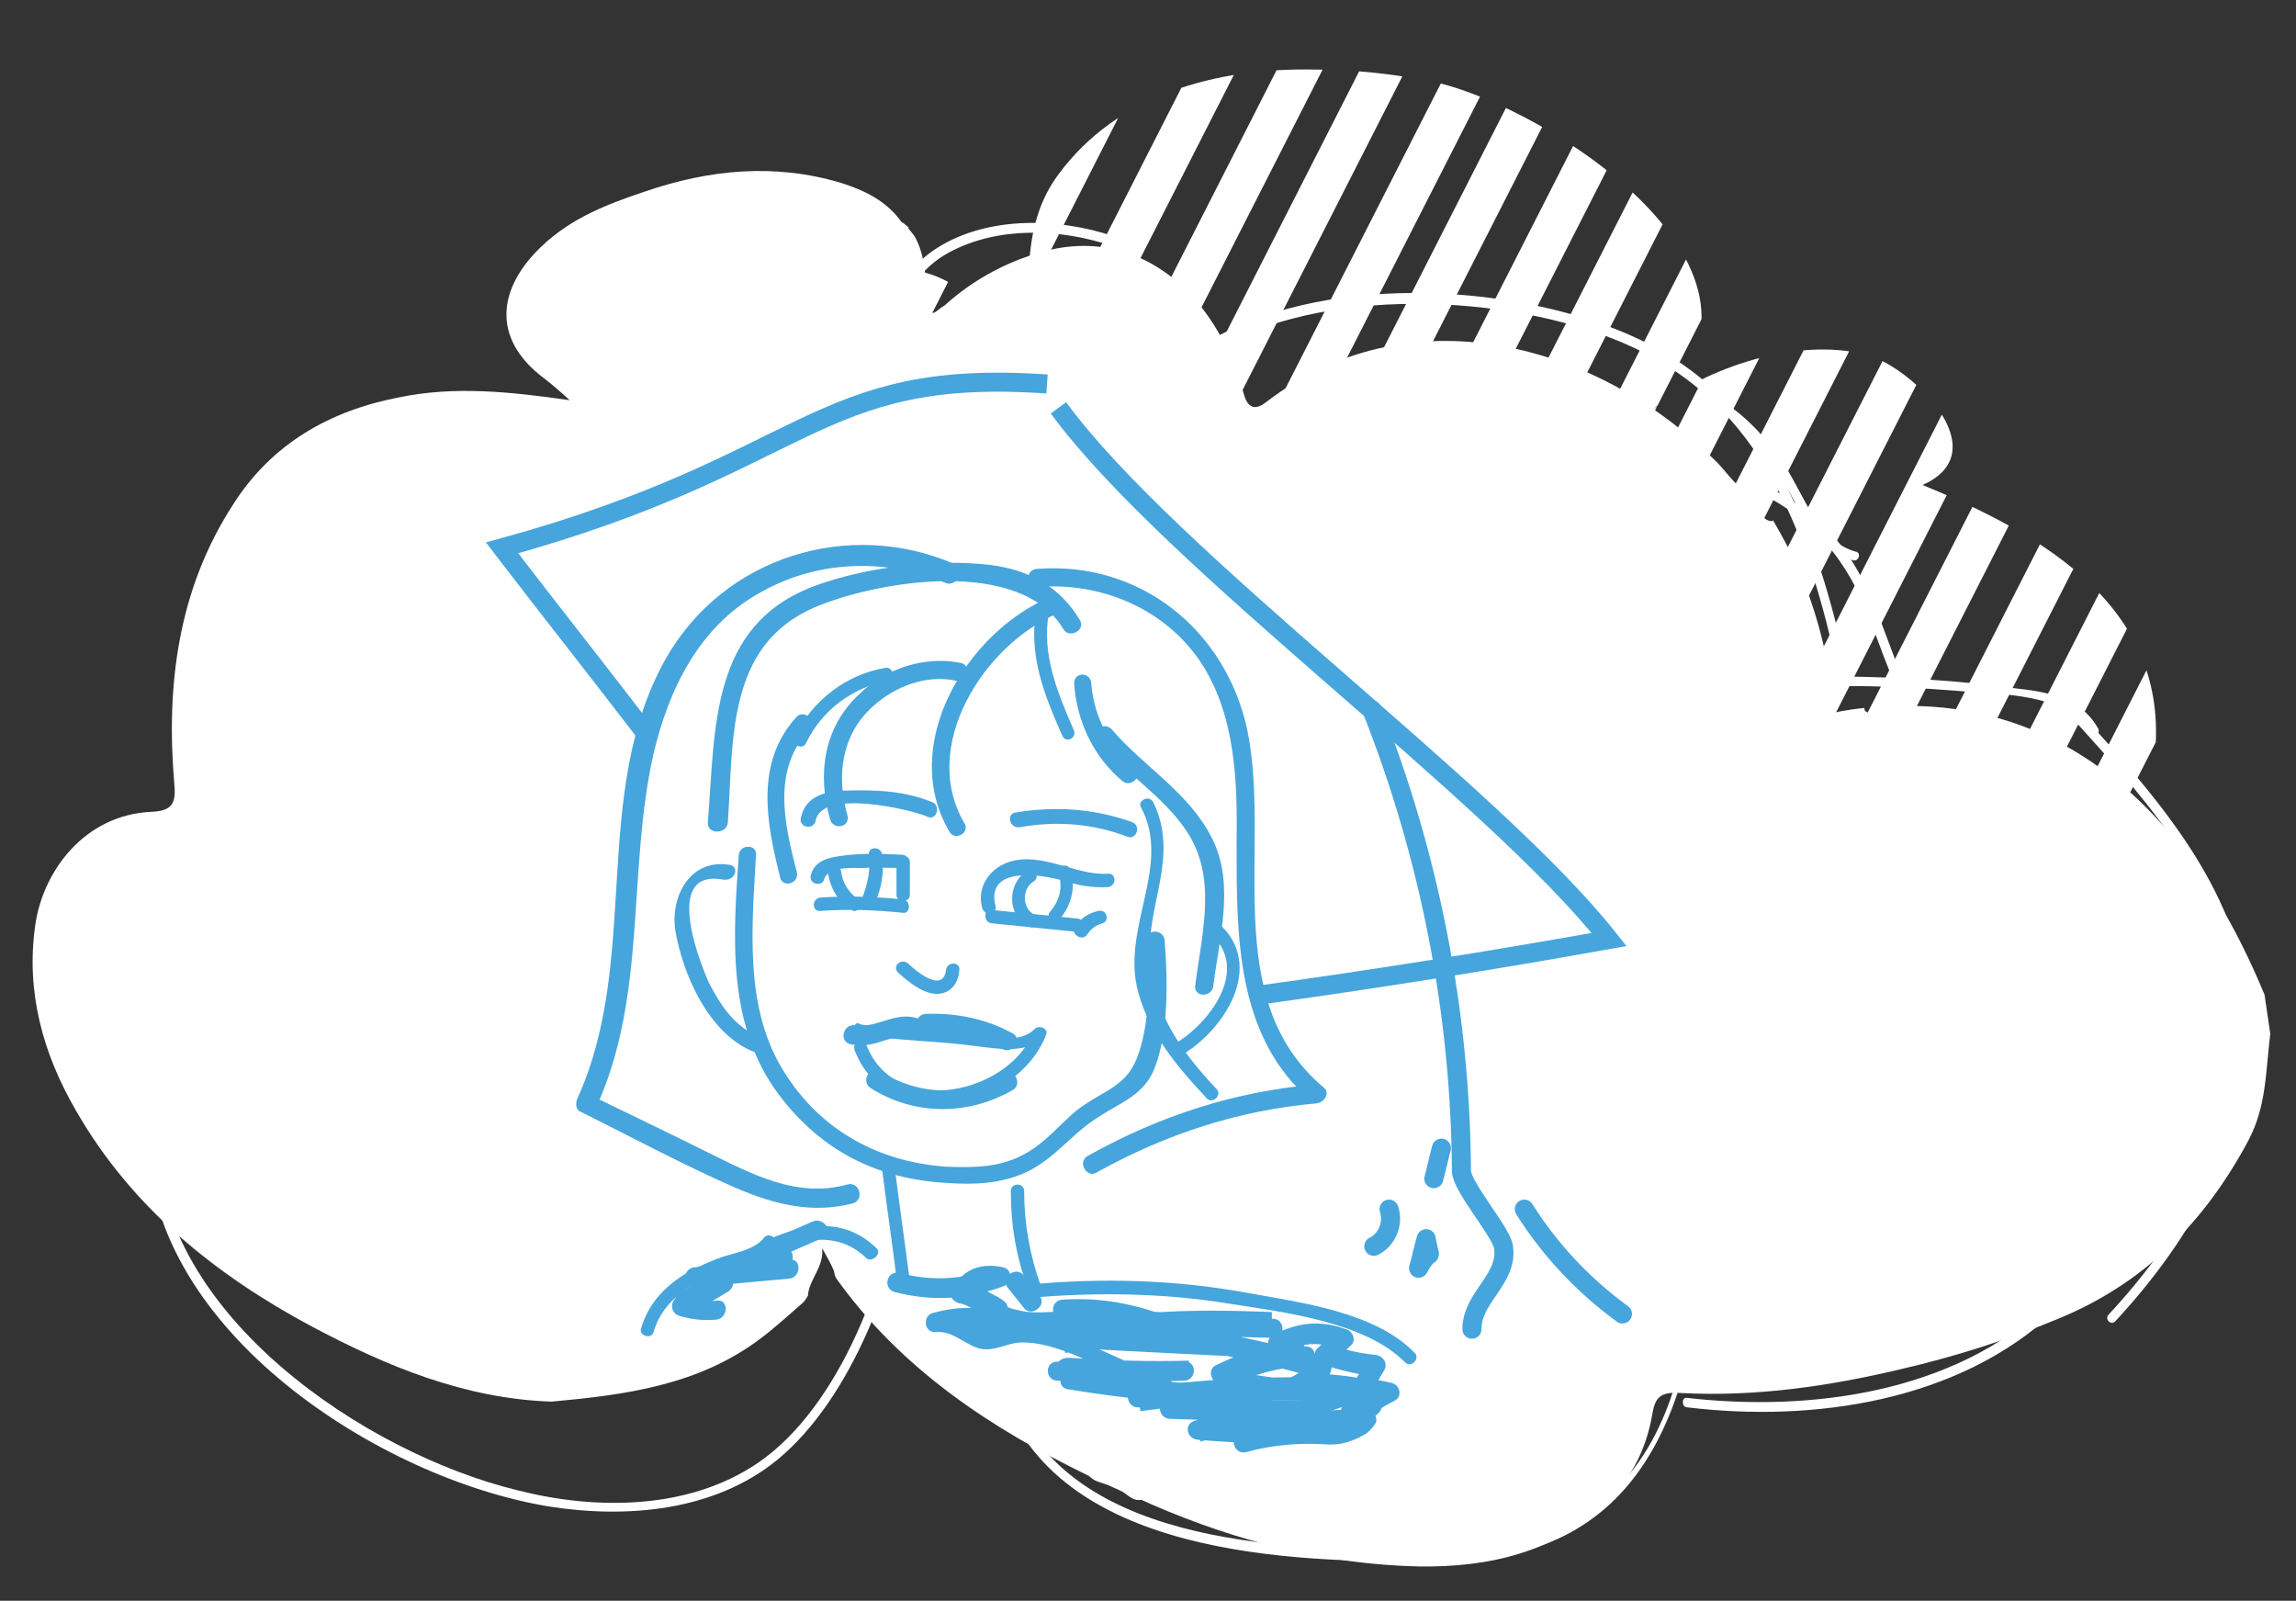 <?xml version="1.0" encoding="utf-8"?>
<!-- Generator: Adobe Illustrator 21.0.1, SVG Export Plug-In . SVG Version: 6.00 Build 0)  -->
<svg version="1.1" id="Calque_1" xmlns="http://www.w3.org/2000/svg" xmlns:xlink="http://www.w3.org/1999/xlink" x="0px" y="0px"
	 viewBox="0 0 241 168" enable-background="new 0 0 241 168" xml:space="preserve">
<rect x="0" y="0" width="241" height="168" fill="#333333" stroke="none"/>
<g>
	<g>
		<defs>
			<path id="SVGID_1_" d="M111.1,18.3c-4.3,5.8-2.8,12.7-3.3,19.4c-6.3-8.7-12.7-13-23-5.9c-8.6,5.9-2,19.6-2,19.6
				c-10.5,0-16.1,2-17.4,14.2c-1.6,14.8,4.4,25.3,18.8,30.2c3,1,15.3,2.5,16.7-1.9c4.1,13,37.1,17.2,42.5,6.2
				c-1.1,10.6,20.3,15.6,26.8,4.5c18.1,17.7,50.5-0.2,55.4-21.8c4-17.6-9.6-26.1-23.8-31.9c8.1-3.6-1.4-12.6-6-13.7
				c-7.2-1.8-16.6,1.3-22.3,5.8c16.6-14.4-11.6-32-23-34.4c-3.9-0.8-8.2-1.3-12.5-1.3C127.6,7.1,117.3,9.9,111.1,18.3"/>
		</defs>
		<clipPath id="SVGID_2_">
			<use xlink:href="#SVGID_1_"  overflow="visible"/>
		</clipPath>
		<path clip-path="url(#SVGID_2_)" fill="#76BFD1" d="M-6.8,131.5c-0.3,0-0.7-0.1-1-0.2c-1.1-0.5-1.5-1.9-0.9-2.9l119.2-234
			c0.5-1.1,1.8-1.5,2.9-0.9c1.1,0.5,1.5,1.9,0.9,2.9l-119.2,234C-5.3,131.1-6,131.5-6.8,131.5"/>
	</g>
	<g>
		<defs>
			<path id="SVGID_3_" d="M111.1,18.3c-4.3,5.8-2.8,12.7-3.3,19.4c-6.3-8.7-12.7-13-23-5.9c-8.6,5.9-2,19.6-2,19.6
				c-10.5,0-16.1,2-17.4,14.2c-1.6,14.8,4.4,25.3,18.8,30.2c3,1,15.3,2.5,16.7-1.9c4.1,13,37.1,17.2,42.5,6.2
				c-1.1,10.6,20.3,15.6,26.8,4.5c18.1,17.7,50.5-0.2,55.4-21.8c4-17.6-9.6-26.1-23.8-31.9c8.1-3.6-1.4-12.6-6-13.7
				c-7.2-1.8-16.6,1.3-22.3,5.8c16.6-14.4-11.6-32-23-34.4c-3.9-0.8-8.2-1.3-12.5-1.3C127.6,7.1,117.3,9.9,111.1,18.3"/>
		</defs>
		<clipPath id="SVGID_4_">
			<use xlink:href="#SVGID_3_"  overflow="visible"/>
		</clipPath>
		<path clip-path="url(#SVGID_4_)" fill="#76BFD1" d="M0.3,135.4c-0.3,0-0.7-0.1-1-0.2c-1.1-0.5-1.5-1.8-0.9-2.9l119.2-234
			c0.5-1.1,1.8-1.5,2.9-0.9c1.1,0.5,1.5,1.8,0.9,2.9L2.3,134.2C1.9,135,1.1,135.4,0.3,135.4"/>
	</g>
	<g>
		<defs>
			<path id="SVGID_5_" d="M111.1,18.3c-4.3,5.8-2.8,12.7-3.3,19.4c-6.3-8.7-12.7-13-23-5.9c-8.6,5.9-2,19.6-2,19.6
				c-10.5,0-16.1,2-17.4,14.2c-1.6,14.8,4.4,25.3,18.8,30.2c3,1,15.3,2.5,16.7-1.9c4.1,13,37.1,17.2,42.5,6.2
				c-1.1,10.6,20.3,15.6,26.8,4.5c18.1,17.7,50.5-0.2,55.4-21.8c4-17.6-9.6-26.1-23.8-31.9c8.1-3.6-1.4-12.6-6-13.7
				c-7.2-1.8-16.6,1.3-22.3,5.8c16.6-14.4-11.6-32-23-34.4c-3.9-0.8-8.2-1.3-12.5-1.3C127.6,7.1,117.3,9.9,111.1,18.3"/>
		</defs>
		<clipPath id="SVGID_6_">
			<use xlink:href="#SVGID_5_"  overflow="visible"/>
		</clipPath>
		<path clip-path="url(#SVGID_6_)" fill="#76BFD1" d="M7.5,138.7c-0.3,0-0.7-0.1-1-0.2c-1.1-0.5-1.5-1.8-0.9-2.9l119.2-234
			c0.5-1.1,1.8-1.5,2.9-0.9c1.1,0.5,1.5,1.8,0.9,2.9L9.4,137.5C9,138.2,8.2,138.7,7.5,138.7"/>
	</g>
	<g>
		<defs>
			<path id="SVGID_7_" d="M111.1,18.3c-4.3,5.8-2.8,12.7-3.3,19.4c-6.3-8.7-12.7-13-23-5.9c-8.6,5.9-2,19.6-2,19.6
				c-10.5,0-16.1,2-17.4,14.2c-1.6,14.8,4.4,25.3,18.8,30.2c3,1,15.3,2.5,16.7-1.9c4.1,13,37.1,17.2,42.5,6.2
				c-1.1,10.6,20.3,15.6,26.8,4.5c18.1,17.7,50.5-0.2,55.4-21.8c4-17.6-9.6-26.1-23.8-31.9c8.1-3.6-1.4-12.6-6-13.7
				c-7.2-1.8-16.6,1.3-22.3,5.8c16.6-14.4-11.6-32-23-34.4c-3.9-0.8-8.2-1.3-12.5-1.3C127.6,7.1,117.3,9.9,111.1,18.3"/>
		</defs>
		<clipPath id="SVGID_8_">
			<use xlink:href="#SVGID_7_"  overflow="visible"/>
		</clipPath>
		<path clip-path="url(#SVGID_8_)" fill="#76BFD1" d="M14.6,142.6c-0.3,0-0.7-0.1-1-0.2c-1.1-0.5-1.5-1.9-0.9-2.9l119.2-234
			c0.5-1.1,1.8-1.5,2.9-0.9c1.1,0.5,1.5,1.8,0.9,2.9l-119.2,234C16.1,142.1,15.4,142.6,14.6,142.6"/>
	</g>
	<g>
		<defs>
			<path id="SVGID_9_" d="M111.1,18.3c-4.3,5.8-2.8,12.7-3.3,19.4c-6.3-8.7-12.7-13-23-5.9c-8.6,5.9-2,19.6-2,19.6
				c-10.5,0-16.1,2-17.4,14.2c-1.6,14.8,4.4,25.3,18.8,30.2c3,1,15.3,2.5,16.7-1.9c4.1,13,37.1,17.2,42.5,6.2
				c-1.1,10.6,20.3,15.6,26.8,4.5c18.1,17.7,50.5-0.2,55.4-21.8c4-17.6-9.6-26.1-23.8-31.9c8.1-3.6-1.4-12.6-6-13.7
				c-7.2-1.8-16.6,1.3-22.3,5.8c16.6-14.4-11.6-32-23-34.4c-3.9-0.8-8.2-1.3-12.5-1.3C127.6,7.1,117.3,9.9,111.1,18.3"/>
		</defs>
		<clipPath id="SVGID_10_">
			<use xlink:href="#SVGID_9_"  overflow="visible"/>
		</clipPath>
		<path clip-path="url(#SVGID_10_)" fill="#76BFD1" d="M20.4,147.1c-0.3,0-0.7-0.1-1-0.2c-1.1-0.5-1.5-1.8-0.9-2.9L137.7-90
			c0.5-1.1,1.8-1.5,2.9-0.9c1.1,0.5,1.5,1.8,0.9,2.9L22.3,146C22,146.7,21.2,147.1,20.4,147.1"/>
	</g>
	<g>
		<defs>
			<path id="SVGID_11_" d="M111.1,18.3c-4.3,5.8-2.8,12.7-3.3,19.4c-6.3-8.7-12.7-13-23-5.9c-8.6,5.9-2,19.6-2,19.6
				c-10.5,0-16.1,2-17.4,14.2c-1.6,14.8,4.4,25.3,18.8,30.2c3,1,15.3,2.5,16.7-1.9c4.1,13,37.1,17.2,42.5,6.2
				c-1.1,10.6,20.3,15.6,26.8,4.5c18.1,17.7,50.5-0.2,55.4-21.8c4-17.6-9.6-26.1-23.8-31.9c8.1-3.6-1.4-12.6-6-13.7
				c-7.2-1.8-16.6,1.3-22.3,5.8c16.6-14.4-11.6-32-23-34.4c-3.9-0.8-8.2-1.3-12.5-1.3C127.6,7.1,117.3,9.9,111.1,18.3"/>
		</defs>
		<clipPath id="SVGID_12_">
			<use xlink:href="#SVGID_11_"  overflow="visible"/>
		</clipPath>
		<path clip-path="url(#SVGID_12_)" fill="#FFFFFF" d="M27.5,151c-0.3,0-0.7-0.1-1-0.2c-1.1-0.5-1.5-1.9-0.9-2.9l119.2-234
			c0.5-1.1,1.8-1.5,2.9-0.9c1.1,0.5,1.5,1.8,0.9,2.9l-119.2,234C29.1,150.6,28.3,151,27.5,151"/>
	</g>
	<g>
		<defs>
			<path id="SVGID_13_" d="M111.1,18.3c-4.3,5.8-2.8,12.7-3.3,19.4c-6.3-8.7-12.7-13-23-5.9c-8.6,5.9-2,19.6-2,19.6
				c-10.5,0-16.1,2-17.4,14.2c-1.6,14.8,4.4,25.3,18.8,30.2c3,1,15.3,2.5,16.7-1.9c4.1,13,37.1,17.2,42.5,6.2
				c-1.1,10.6,20.3,15.6,26.8,4.5c18.1,17.7,50.5-0.2,55.4-21.8c4-17.6-9.6-26.1-23.8-31.9c8.1-3.6-1.4-12.6-6-13.7
				c-7.2-1.8-16.6,1.3-22.3,5.8c16.6-14.4-11.6-32-23-34.4c-3.9-0.8-8.2-1.3-12.5-1.3C127.6,7.1,117.3,9.9,111.1,18.3"/>
		</defs>
		<clipPath id="SVGID_14_">
			<use xlink:href="#SVGID_13_"  overflow="visible"/>
		</clipPath>
		<path clip-path="url(#SVGID_14_)" fill="#FFFFFF" d="M34.7,154.3c-0.3,0-0.7-0.1-1-0.2c-1.1-0.5-1.5-1.8-0.9-2.9L152-82.9
			c0.5-1.1,1.8-1.5,2.9-0.9c1.1,0.5,1.5,1.8,0.9,2.9l-119.2,234C36.2,153.8,35.5,154.3,34.7,154.3"/>
	</g>
	<g>
		<defs>
			<path id="SVGID_15_" d="M111.1,18.3c-4.3,5.8-2.8,12.7-3.3,19.4c-6.3-8.7-12.7-13-23-5.9c-8.6,5.9-2,19.6-2,19.6
				c-10.5,0-16.1,2-17.4,14.2c-1.6,14.8,4.4,25.3,18.8,30.2c3,1,15.3,2.5,16.7-1.9c4.1,13,37.1,17.2,42.5,6.2
				c-1.1,10.6,20.3,15.6,26.8,4.5c18.1,17.7,50.5-0.2,55.4-21.8c4-17.6-9.6-26.1-23.8-31.9c8.1-3.6-1.4-12.6-6-13.7
				c-7.2-1.8-16.6,1.3-22.3,5.8c16.6-14.4-11.6-32-23-34.4c-3.9-0.8-8.2-1.3-12.5-1.3C127.6,7.1,117.3,9.9,111.1,18.3"/>
		</defs>
		<clipPath id="SVGID_16_">
			<use xlink:href="#SVGID_15_"  overflow="visible"/>
		</clipPath>
		<path clip-path="url(#SVGID_16_)" fill="#FFFFFF" d="M41.8,158.2c-0.3,0-0.7-0.1-1-0.2c-1.1-0.5-1.5-1.8-0.9-2.9L159.1-79
			c0.5-1.1,1.8-1.5,2.9-0.9c1.1,0.5,1.5,1.9,0.9,2.9L43.7,157C43.3,157.7,42.6,158.2,41.8,158.2"/>
	</g>
	<g>
		<defs>
			<path id="SVGID_17_" d="M111.1,18.3c-4.3,5.8-2.8,12.7-3.3,19.4c-6.3-8.7-12.7-13-23-5.9c-8.6,5.9-2,19.6-2,19.6
				c-10.5,0-16.1,2-17.4,14.2c-1.6,14.8,4.4,25.3,18.8,30.2c3,1,15.3,2.5,16.7-1.9c4.1,13,37.1,17.2,42.5,6.2
				c-1.1,10.6,20.3,15.6,26.8,4.5c18.1,17.7,50.5-0.2,55.4-21.8c4-17.6-9.6-26.1-23.8-31.9c8.1-3.6-1.4-12.6-6-13.7
				c-7.2-1.8-16.6,1.3-22.3,5.8c16.6-14.4-11.6-32-23-34.4c-3.9-0.8-8.2-1.3-12.5-1.3C127.6,7.1,117.3,9.9,111.1,18.3"/>
		</defs>
		<clipPath id="SVGID_18_">
			<use xlink:href="#SVGID_17_"  overflow="visible"/>
		</clipPath>
		<path clip-path="url(#SVGID_18_)" fill="#FFFFFF" d="M49.6,162.1c-0.3,0-0.7-0.1-1-0.2c-1.1-0.5-1.5-1.8-0.9-2.9L166.9-75
			c0.5-1.1,1.8-1.5,2.9-0.9c1.1,0.5,1.5,1.9,0.9,2.9L51.5,161C51.1,161.7,50.4,162.1,49.6,162.1"/>
	</g>
	<g>
		<defs>
			<path id="SVGID_19_" d="M111.1,18.3c-4.3,5.8-2.8,12.7-3.3,19.4c-6.3-8.7-12.7-13-23-5.9c-8.6,5.9-2,19.6-2,19.6
				c-10.5,0-16.1,2-17.4,14.2c-1.6,14.8,4.4,25.3,18.8,30.2c3,1,15.3,2.5,16.7-1.9c4.1,13,37.1,17.2,42.5,6.2
				c-1.1,10.6,20.3,15.6,26.8,4.5c18.1,17.7,50.5-0.2,55.4-21.8c4-17.6-9.6-26.1-23.8-31.9c8.1-3.6-1.4-12.6-6-13.7
				c-7.2-1.8-16.6,1.3-22.3,5.8c16.6-14.4-11.6-32-23-34.4c-3.9-0.8-8.2-1.3-12.5-1.3C127.6,7.1,117.3,9.9,111.1,18.3"/>
		</defs>
		<clipPath id="SVGID_20_">
			<use xlink:href="#SVGID_19_"  overflow="visible"/>
		</clipPath>
		<path clip-path="url(#SVGID_20_)" fill="#FFFFFF" d="M56.7,166c-0.3,0-0.7-0.1-1-0.2c-1.1-0.5-1.5-1.8-0.9-2.9L174-71.2
			c0.5-1.1,1.8-1.5,2.9-0.9c1.1,0.5,1.5,1.8,0.9,2.9l-119.2,234C58.2,165.6,57.5,166,56.7,166"/>
	</g>
	<g>
		<defs>
			<path id="SVGID_21_" d="M111.1,18.3c-4.3,5.8-2.8,12.7-3.3,19.4c-6.3-8.7-12.7-13-23-5.9c-8.6,5.9-2,19.6-2,19.6
				c-10.5,0-16.1,2-17.4,14.2c-1.6,14.8,4.4,25.3,18.8,30.2c3,1,15.3,2.5,16.7-1.9c4.1,13,37.1,17.2,42.5,6.2
				c-1.1,10.6,20.3,15.6,26.8,4.5c18.1,17.7,50.5-0.2,55.4-21.8c4-17.6-9.6-26.1-23.8-31.9c8.1-3.6-1.4-12.6-6-13.7
				c-7.2-1.8-16.6,1.3-22.3,5.8c16.6-14.4-11.6-32-23-34.4c-3.9-0.8-8.2-1.3-12.5-1.3C127.6,7.1,117.3,9.9,111.1,18.3"/>
		</defs>
		<clipPath id="SVGID_22_">
			<use xlink:href="#SVGID_21_"  overflow="visible"/>
		</clipPath>
		<path clip-path="url(#SVGID_22_)" fill="#FFFFFF" d="M63.8,169.2c-0.3,0-0.7-0.1-1-0.2c-1.1-0.5-1.5-1.8-0.9-2.9L181.1-68
			c0.5-1.1,1.8-1.5,2.9-0.9c1.1,0.5,1.5,1.8,0.9,2.9L65.7,168C65.4,168.8,64.6,169.2,63.8,169.2"/>
	</g>
	<g>
		<defs>
			<path id="SVGID_23_" d="M111.1,18.3c-4.3,5.8-2.8,12.7-3.3,19.4c-6.3-8.7-12.7-13-23-5.9c-8.6,5.9-2,19.6-2,19.6
				c-10.5,0-16.1,2-17.4,14.2c-1.6,14.8,4.4,25.3,18.8,30.2c3,1,15.3,2.5,16.7-1.9c4.1,13,37.1,17.2,42.5,6.2
				c-1.1,10.6,20.3,15.6,26.8,4.5c18.1,17.7,50.5-0.2,55.4-21.8c4-17.6-9.6-26.1-23.8-31.9c8.1-3.6-1.4-12.6-6-13.7
				c-7.2-1.8-16.6,1.3-22.3,5.8c16.6-14.4-11.6-32-23-34.4c-3.9-0.8-8.2-1.3-12.5-1.3C127.6,7.1,117.3,9.9,111.1,18.3"/>
		</defs>
		<clipPath id="SVGID_24_">
			<use xlink:href="#SVGID_23_"  overflow="visible"/>
		</clipPath>
		<path clip-path="url(#SVGID_24_)" fill="#FFFFFF" d="M71,173.1c-0.3,0-0.7-0.1-1-0.2c-1.1-0.5-1.5-1.9-0.9-2.9L188.3-64
			c0.5-1.1,1.8-1.5,2.9-0.9c1.1,0.5,1.5,1.8,0.9,2.9L72.9,172C72.5,172.7,71.7,173.1,71,173.1"/>
	</g>
	<g>
		<defs>
			<path id="SVGID_25_" d="M111.1,18.3c-4.3,5.8-2.8,12.7-3.3,19.4c-6.3-8.7-12.7-13-23-5.9c-8.6,5.9-2,19.6-2,19.6
				c-10.5,0-16.1,2-17.4,14.2c-1.6,14.8,4.4,25.3,18.8,30.2c3,1,15.3,2.5,16.7-1.9c4.1,13,37.1,17.2,42.5,6.2
				c-1.1,10.6,20.3,15.6,26.8,4.5c18.1,17.7,50.5-0.2,55.4-21.8c4-17.6-9.6-26.1-23.8-31.9c8.1-3.6-1.4-12.6-6-13.7
				c-7.2-1.8-16.6,1.3-22.3,5.8c16.6-14.4-11.6-32-23-34.4c-3.9-0.8-8.2-1.3-12.5-1.3C127.6,7.1,117.3,9.9,111.1,18.3"/>
		</defs>
		<clipPath id="SVGID_26_">
			<use xlink:href="#SVGID_25_"  overflow="visible"/>
		</clipPath>
		<path clip-path="url(#SVGID_26_)" fill="#FFFFFF" d="M76.8,177.7c-0.3,0-0.7-0.1-1-0.2c-1.1-0.5-1.5-1.8-0.9-2.9l119.2-234
			c0.5-1.1,1.8-1.5,2.9-0.9c1.1,0.5,1.5,1.8,0.9,2.9l-119.2,234C78.3,177.3,77.6,177.7,76.8,177.7"/>
	</g>
	<g>
		<defs>
			<path id="SVGID_27_" d="M111.1,18.3c-4.3,5.8-2.8,12.7-3.3,19.4c-6.3-8.7-12.7-13-23-5.9c-8.6,5.9-2,19.6-2,19.6
				c-10.5,0-16.1,2-17.4,14.2c-1.6,14.8,4.4,25.3,18.8,30.2c3,1,15.3,2.5,16.7-1.9c4.1,13,37.1,17.2,42.5,6.2
				c-1.1,10.6,20.3,15.6,26.8,4.5c18.1,17.7,50.5-0.2,55.4-21.8c4-17.6-9.6-26.1-23.8-31.9c8.1-3.6-1.4-12.6-6-13.7
				c-7.2-1.8-16.6,1.3-22.3,5.8c16.6-14.4-11.6-32-23-34.4c-3.9-0.8-8.2-1.3-12.5-1.3C127.6,7.1,117.3,9.9,111.1,18.3"/>
		</defs>
		<clipPath id="SVGID_28_">
			<use xlink:href="#SVGID_27_"  overflow="visible"/>
		</clipPath>
		<path clip-path="url(#SVGID_28_)" fill="#FFFFFF" d="M83.9,181.6c-0.3,0-0.7-0.1-1-0.2c-1.1-0.5-1.5-1.9-0.9-2.9l119.2-234
			c0.5-1.1,1.8-1.5,2.9-0.9c1.1,0.5,1.5,1.9,0.9,2.9l-119.2,234C85.5,181.2,84.7,181.6,83.9,181.6"/>
	</g>
	<g>
		<defs>
			<path id="SVGID_29_" d="M111.1,18.3c-4.3,5.8-2.8,12.7-3.3,19.4c-6.3-8.7-12.7-13-23-5.9c-8.6,5.9-2,19.6-2,19.6
				c-10.5,0-16.1,2-17.4,14.2c-1.6,14.8,4.4,25.3,18.8,30.2c3,1,15.3,2.5,16.7-1.9c4.1,13,37.1,17.2,42.5,6.2
				c-1.1,10.6,20.3,15.6,26.8,4.5c18.1,17.7,50.5-0.2,55.4-21.8c4-17.6-9.6-26.1-23.8-31.9c8.1-3.6-1.4-12.6-6-13.7
				c-7.2-1.8-16.6,1.3-22.3,5.8c16.6-14.4-11.6-32-23-34.4c-3.9-0.8-8.2-1.3-12.5-1.3C127.6,7.1,117.3,9.9,111.1,18.3"/>
		</defs>
		<clipPath id="SVGID_30_">
			<use xlink:href="#SVGID_29_"  overflow="visible"/>
		</clipPath>
		<path clip-path="url(#SVGID_30_)" fill="#FFFFFF" d="M91,184.8c-0.3,0-0.7-0.1-1-0.2c-1.1-0.5-1.5-1.9-0.9-2.9l119.2-234
			c0.5-1.1,1.8-1.5,2.9-0.9c1.1,0.5,1.5,1.9,0.9,2.9L93,183.7C92.6,184.4,91.8,184.8,91,184.8"/>
	</g>
	<g>
		<defs>
			<path id="SVGID_31_" d="M111.1,18.3c-4.3,5.8-2.8,12.7-3.3,19.4c-6.3-8.7-12.7-13-23-5.9c-8.6,5.9-2,19.6-2,19.6
				c-10.5,0-16.1,2-17.4,14.2c-1.6,14.8,4.4,25.3,18.8,30.2c3,1,15.3,2.5,16.7-1.9c4.1,13,37.1,17.2,42.5,6.2
				c-1.1,10.6,20.3,15.6,26.8,4.5c18.1,17.7,50.5-0.2,55.4-21.8c4-17.6-9.6-26.1-23.8-31.9c8.1-3.6-1.4-12.6-6-13.7
				c-7.2-1.8-16.6,1.3-22.3,5.8c16.6-14.4-11.6-32-23-34.4c-3.9-0.8-8.2-1.3-12.5-1.3C127.6,7.1,117.3,9.9,111.1,18.3"/>
		</defs>
		<clipPath id="SVGID_32_">
			<use xlink:href="#SVGID_31_"  overflow="visible"/>
		</clipPath>
		<path clip-path="url(#SVGID_32_)" fill="#FFFFFF" d="M98.2,188.7c-0.3,0-0.7-0.1-1-0.2c-1.1-0.5-1.5-1.8-0.9-2.9l119.2-234
			c0.5-1.1,1.8-1.5,2.9-0.9c1.1,0.5,1.5,1.8,0.9,2.9l-119.2,234C99.7,188.3,99,188.7,98.2,188.7"/>
	</g>
	<g>
		<defs>
			<path id="SVGID_33_" d="M111.1,18.3c-4.3,5.8-2.8,12.7-3.3,19.4c-6.3-8.7-12.7-13-23-5.9c-8.6,5.9-2,19.6-2,19.6
				c-10.5,0-16.1,2-17.4,14.2c-1.6,14.8,4.4,25.3,18.8,30.2c3,1,15.3,2.5,16.7-1.9c4.1,13,37.1,17.2,42.5,6.2
				c-1.1,10.6,20.3,15.6,26.8,4.5c18.1,17.7,50.5-0.2,55.4-21.8c4-17.6-9.6-26.1-23.8-31.9c8.1-3.6-1.4-12.6-6-13.7
				c-7.2-1.8-16.6,1.3-22.3,5.8c16.6-14.4-11.6-32-23-34.4c-3.9-0.8-8.2-1.3-12.5-1.3C127.6,7.1,117.3,9.9,111.1,18.3"/>
		</defs>
		<clipPath id="SVGID_34_">
			<use xlink:href="#SVGID_33_"  overflow="visible"/>
		</clipPath>
		<path clip-path="url(#SVGID_34_)" fill="#FFFFFF" d="M104,193.3c-0.3,0-0.7-0.1-1-0.2c-1.1-0.5-1.5-1.9-0.9-2.9l119.2-234
			c0.5-1.1,1.8-1.5,2.9-0.9c1.1,0.5,1.5,1.9,0.9,2.9l-119.2,234C105.5,192.9,104.8,193.3,104,193.3"/>
	</g>
	<g>
		<defs>
			<path id="SVGID_35_" d="M111.1,18.3c-4.3,5.8-2.8,12.7-3.3,19.4c-6.3-8.7-12.7-13-23-5.9c-8.6,5.9-2,19.6-2,19.6
				c-10.5,0-16.1,2-17.4,14.2c-1.6,14.8,4.4,25.3,18.8,30.2c3,1,15.3,2.5,16.7-1.9c4.1,13,37.1,17.2,42.5,6.2
				c-1.1,10.6,20.3,15.6,26.8,4.5c18.1,17.7,50.5-0.2,55.4-21.8c4-17.6-9.6-26.1-23.8-31.9c8.1-3.6-1.4-12.6-6-13.7
				c-7.2-1.8-16.6,1.3-22.3,5.8c16.6-14.4-11.6-32-23-34.4c-3.9-0.8-8.2-1.3-12.5-1.3C127.6,7.1,117.3,9.9,111.1,18.3"/>
		</defs>
		<clipPath id="SVGID_36_">
			<use xlink:href="#SVGID_35_"  overflow="visible"/>
		</clipPath>
		<path clip-path="url(#SVGID_36_)" fill="#FFFFFF" d="M111.1,197.2c-0.3,0-0.7-0.1-1-0.2c-1.1-0.5-1.5-1.9-0.9-2.9L228.4-40
			c0.5-1.1,1.8-1.5,2.9-0.9c1.1,0.5,1.5,1.8,0.9,2.9L113.1,196C112.7,196.8,111.9,197.2,111.1,197.2"/>
	</g>
	<g>
		<defs>
			<path id="SVGID_37_" d="M111.1,18.3c-4.3,5.8-2.8,12.7-3.3,19.4c-6.3-8.7-12.7-13-23-5.9c-8.6,5.9-2,19.6-2,19.6
				c-10.5,0-16.1,2-17.4,14.2c-1.6,14.8,4.4,25.3,18.8,30.2c3,1,15.3,2.5,16.7-1.9c4.1,13,37.1,17.2,42.5,6.2
				c-1.1,10.6,20.3,15.6,26.8,4.5c18.1,17.7,50.5-0.2,55.4-21.8c4-17.6-9.6-26.1-23.8-31.9c8.1-3.6-1.4-12.6-6-13.7
				c-7.2-1.8-16.6,1.3-22.3,5.8c16.6-14.4-11.6-32-23-34.4c-3.9-0.8-8.2-1.3-12.5-1.3C127.6,7.1,117.3,9.9,111.1,18.3"/>
		</defs>
		<clipPath id="SVGID_38_">
			<use xlink:href="#SVGID_37_"  overflow="visible"/>
		</clipPath>
		<path clip-path="url(#SVGID_38_)" fill="#FFFFFF" d="M118.3,200.4c-0.3,0-0.7-0.1-1-0.2c-1.1-0.5-1.5-1.9-0.9-2.9l119.2-234
			c0.5-1.1,1.8-1.5,2.9-0.9c1.1,0.5,1.5,1.8,0.9,2.9l-119.2,234C119.8,200,119,200.4,118.3,200.4"/>
	</g>
	<g>
		<defs>
			<path id="SVGID_39_" d="M111.1,18.3c-4.3,5.8-2.8,12.7-3.3,19.4c-6.3-8.7-12.7-13-23-5.9c-8.6,5.9-2,19.6-2,19.6
				c-10.5,0-16.1,2-17.4,14.2c-1.6,14.8,4.4,25.3,18.8,30.2c3,1,15.3,2.5,16.7-1.9c4.1,13,37.1,17.2,42.5,6.2
				c-1.1,10.6,20.3,15.6,26.8,4.5c18.1,17.7,50.5-0.2,55.4-21.8c4-17.6-9.6-26.1-23.8-31.9c8.1-3.6-1.4-12.6-6-13.7
				c-7.2-1.8-16.6,1.3-22.3,5.8c16.6-14.4-11.6-32-23-34.4c-3.9-0.8-8.2-1.3-12.5-1.3C127.6,7.1,117.3,9.9,111.1,18.3"/>
		</defs>
		<clipPath id="SVGID_40_">
			<use xlink:href="#SVGID_39_"  overflow="visible"/>
		</clipPath>
		<path clip-path="url(#SVGID_40_)" fill="#FFFFFF" d="M125.4,204.3c-0.3,0-0.7-0.1-1-0.2c-1.1-0.5-1.5-1.9-0.9-2.9l119.2-234
			c0.5-1.1,1.8-1.5,2.9-0.9c1.1,0.5,1.5,1.9,0.9,2.9l-119.2,234C126.9,203.9,126.2,204.3,125.4,204.3"/>
	</g>
	<g>
		<defs>
			<path id="SVGID_41_" d="M111.1,18.3c-4.3,5.8-2.8,12.7-3.3,19.4c-6.3-8.7-12.7-13-23-5.9c-8.6,5.9-2,19.6-2,19.6
				c-10.5,0-16.1,2-17.4,14.2c-1.6,14.8,4.4,25.3,18.8,30.2c3,1,15.3,2.5,16.7-1.9c4.1,13,37.1,17.2,42.5,6.2
				c-1.1,10.6,20.3,15.6,26.8,4.5c18.1,17.7,50.5-0.2,55.4-21.8c4-17.6-9.6-26.1-23.8-31.9c8.1-3.6-1.4-12.6-6-13.7
				c-7.2-1.8-16.6,1.3-22.3,5.8c16.6-14.4-11.6-32-23-34.4c-3.9-0.8-8.2-1.3-12.5-1.3C127.6,7.1,117.3,9.9,111.1,18.3"/>
		</defs>
		<clipPath id="SVGID_42_">
			<use xlink:href="#SVGID_41_"  overflow="visible"/>
		</clipPath>
		<path clip-path="url(#SVGID_42_)" fill="#FFFFFF" d="M131.2,208.9c-0.3,0-0.7-0.1-1-0.2c-1.1-0.5-1.5-1.8-0.9-2.9l119.2-234
			c0.5-1.1,1.8-1.5,2.9-0.9c1.1,0.5,1.5,1.8,0.9,2.9l-119.2,234C132.8,208.5,132,208.9,131.2,208.9"/>
	</g>
	<g>
		<defs>
			<path id="SVGID_43_" d="M111.1,18.3c-4.3,5.8-2.8,12.7-3.3,19.4c-6.3-8.7-12.7-13-23-5.9c-8.6,5.9-2,19.6-2,19.6
				c-10.5,0-16.1,2-17.4,14.2c-1.6,14.8,4.4,25.3,18.8,30.2c3,1,15.3,2.5,16.7-1.9c4.1,13,37.1,17.2,42.5,6.2
				c-1.1,10.6,20.3,15.6,26.8,4.5c18.1,17.7,50.5-0.2,55.4-21.8c4-17.6-9.6-26.1-23.8-31.9c8.1-3.6-1.4-12.6-6-13.7
				c-7.2-1.8-16.6,1.3-22.3,5.8c16.6-14.4-11.6-32-23-34.4c-3.9-0.8-8.2-1.3-12.5-1.3C127.6,7.1,117.3,9.9,111.1,18.3"/>
		</defs>
		<clipPath id="SVGID_44_">
			<use xlink:href="#SVGID_43_"  overflow="visible"/>
		</clipPath>
		<path clip-path="url(#SVGID_44_)" fill="#FFFFFF" d="M138.3,212.8c-0.3,0-0.7-0.1-1-0.2c-1.1-0.5-1.5-1.8-0.9-2.9l119.2-234
			c0.5-1.1,1.8-1.5,2.9-0.9c1.1,0.5,1.5,1.8,0.9,2.9l-119.2,234C139.9,212.4,139.1,212.8,138.3,212.8"/>
	</g>
	<g>
		<defs>
			<path id="SVGID_45_" d="M111.1,18.3c-4.3,5.8-2.8,12.7-3.3,19.4c-6.3-8.7-12.7-13-23-5.9c-8.6,5.9-2,19.6-2,19.6
				c-10.5,0-16.1,2-17.4,14.2c-1.6,14.8,4.4,25.3,18.8,30.2c3,1,15.3,2.5,16.7-1.9c4.1,13,37.1,17.2,42.5,6.2
				c-1.1,10.6,20.3,15.6,26.8,4.5c18.1,17.7,50.5-0.2,55.4-21.8c4-17.6-9.6-26.1-23.8-31.9c8.1-3.6-1.4-12.6-6-13.7
				c-7.2-1.8-16.6,1.3-22.3,5.8c16.6-14.4-11.6-32-23-34.4c-3.9-0.8-8.2-1.3-12.5-1.3C127.6,7.1,117.3,9.9,111.1,18.3"/>
		</defs>
		<clipPath id="SVGID_46_">
			<use xlink:href="#SVGID_45_"  overflow="visible"/>
		</clipPath>
		<path clip-path="url(#SVGID_46_)" fill="#FFFFFF" d="M145.5,216c-0.3,0-0.7-0.1-1-0.2c-1.1-0.5-1.5-1.9-0.9-2.9l119.2-234
			c0.5-1.1,1.8-1.5,2.9-0.9c1.1,0.5,1.5,1.8,0.9,2.9l-119.2,234C147,215.6,146.2,216,145.5,216"/>
	</g>
	<g>
		<defs>
			<path id="SVGID_47_" d="M111.1,18.3c-4.3,5.8-2.8,12.7-3.3,19.4c-6.3-8.7-12.7-13-23-5.9c-8.6,5.9-2,19.6-2,19.6
				c-10.5,0-16.1,2-17.4,14.2c-1.6,14.8,4.4,25.3,18.8,30.2c3,1,15.3,2.5,16.7-1.9c4.1,13,37.1,17.2,42.5,6.2
				c-1.1,10.6,20.3,15.6,26.8,4.5c18.1,17.7,50.5-0.2,55.4-21.8c4-17.6-9.6-26.1-23.8-31.9c8.1-3.6-1.4-12.6-6-13.7
				c-7.2-1.8-16.6,1.3-22.3,5.8c16.6-14.4-11.6-32-23-34.4c-3.9-0.8-8.2-1.3-12.5-1.3C127.6,7.1,117.3,9.9,111.1,18.3"/>
		</defs>
		<clipPath id="SVGID_48_">
			<use xlink:href="#SVGID_47_"  overflow="visible"/>
		</clipPath>
		<path clip-path="url(#SVGID_48_)" fill="#FFFFFF" d="M152.6,219.9c-0.3,0-0.7-0.1-1-0.2c-1.1-0.5-1.5-1.9-0.9-2.9l119.2-234
			c0.5-1.1,1.8-1.5,2.9-0.9c1.1,0.5,1.5,1.9,0.9,2.9l-119.2,234C154.1,219.5,153.4,219.9,152.6,219.9"/>
	</g>
</g>
<g>
	<g>
		<path fill="#FFFFFF" d="M114.9,155.7C114.9,155.6,114.9,155.6,114.9,155.7C114.9,155.6,114.9,155.6,114.9,155.7
			C114.9,155.6,114.9,155.7,114.9,155.7z"/>
		<path fill="#FFFFFF" d="M84.7,136.2L84.7,136.2L84.7,136.2L84.7,136.2z"/>
		<path fill="#FFFFFF" d="M84.1,136.9L84.1,136.9L84.1,136.9L84.1,136.9z"/>
		<path fill="#FFFFFF" d="M237.7,104.4c-12.3-29.7-31.9-31.1-41.2-30.1c-0.1,0.3-0.2,0.7-0.6,0.4c-0.2-0.1-0.2-0.2-0.2-0.4
			c-2,0.2-3.2,0.5-3.2,0.5c-0.4-5.2-1.6-9.7-3.1-13.6l0,0c-0.3-0.5-0.5-0.9-0.5-1.3c-0.9-1.9-1.8-3.6-2.8-5.3l-0.1,0.1
			c-1.2-0.1-1-1-1-1.8c-0.2-0.3-0.4-0.6-0.6-0.8c-2.1-0.6-3-2.5-4.4-3.8c-11.4-11.5-31.3-18.2-47.1-6.1c-0.9,0.7-1.8,0.9-2.3-0.7
			c-0.5-1.8-1.2-3.6-2-5.3c-3.9-7.8-10.8-11.7-18.3-10c-4.2,1-8,3-11.2,5.9c-0.7,0.3-1.5,1.7-1.7-0.4c-0.3-2.4-0.2-4.8-1.4-6.9
			c-0.2-0.3-0.5-0.6-0.7-0.9h0.1c-0.2-0.2-0.5-0.4-0.7-0.6c0,0,0,0,0,0.1c-1.6-2.3-3.9-3.4-6.4-4.2c-7-2.1-13.9-1.4-20.6,0.9
			c-3.9,1.3-7.8,2.8-10.9,5.8c-4.4,4.2-5.4,9.5,0.3,13.8c0.8,0.6,1.6,1.3,2.7,2.3c-6.3-0.9-12.1-1.5-17.9-0.3
			c-7.3,1.4-13.4,4.9-17.4,11.2c-5.8,8.9-7.1,19-6.2,29.4c0.2,2.1-0.3,2.8-2.4,2.9c-7,0.3-11.4,6.2-12.2,11.9
			c-1,7,0.8,13.5,4.3,19.5c5.8,10.1,14.6,17.2,24.7,22.6c7.9,4.2,16.1,7.6,25.2,7.9c7.7-0.7,15.4-1.7,21.9-6.6
			c1.6-1.2,3-2.5,4.5-3.8c0.2-0.2,0.3-0.4,0.5-0.7c0.1-1.7,1.7-3,1.5-5c0.5,0.9,0.9,1.6,1.2,2.3c0.1,0.3,0.1,0.6,0.3,0.9
			c6.8,9.5,16.2,15.7,26.5,20.7l0,0c0.2,0.2,0.5,0.4,0.7,0.5c0.5,0.2,0.9,0.3,1.4,0.5l0,0c0.4,0.2,0.7,0.3,1.1,0.5
			c0.8,0.3,1.3,1.2,2.3,1c0.4,0.2,0.7,0.3,1.1,0.5c9,3.9,18.4,6.3,28.1,6.5c7.3,0.1,14.5-1.5,19.9-7c2.4-2.4,3.9-5.4,4.5-8.8
			c0.3-1.8,0.7-2.6,3.1-2.4c7.8,0.4,15.4-0.7,23-2.5c5.6-1.3,11-3,16.3-5.2c9.2-3.7,15.6-10.2,20.2-18.8c1.9-3.6,1.8-7.1,2.3-11.2"
			/>
	</g>
	<path fill="#FFFFFF" d="M180.5,43c3.8,2.6,6.1,6.4,8.3,10.4c1.4,2.4,2.9,4.6,5.7,5.4c0.6,0.2,0.9-0.8,0.3-0.9
		c-4-1.1-5.4-5.9-7.5-9.1c-1.7-2.6-3.7-4.8-6.2-6.5C180.5,41.8,180,42.6,180.5,43L180.5,43z"/>
	<path fill="#FFFFFF" d="M183,51c6.2,2.4,10.4,6.9,12.9,13.1c1.7,4.2,2.9,8.4,5.4,12.2c0.3,0.5,1.2,0,0.8-0.5
		c-3.6-5.6-4.5-12.4-8.3-17.8c-2.6-3.7-6.3-6.3-10.6-7.9C182.7,49.8,182.4,50.7,183,51L183,51z"/>
	<path fill="#FFFFFF" d="M194,72c3.8,0,7.6,0.2,11.4,0.5c4.1,0.4,11.5,0.1,14,4.4c0.3,0.5,1.2,0.1,0.8-0.5c-1.9-3.3-5.4-3.8-9-4.2
		c-5.7-0.8-11.5-1.1-17.3-1.2C193.3,71,193.3,71.9,194,72L194,72z"/>
	<path fill="#FFFFFF" d="M218,75.9c7.9,8.7,16.4,18.3,17.1,30.7c0.6,12-5.9,22.9-13.8,31.4c-0.4,0.5,0.3,1.1,0.7,0.7
		c8.1-8.7,14.6-19.9,14.1-32.1c-0.6-12.6-9.3-22.5-17.4-31.4C218.3,74.8,217.6,75.5,218,75.9L218,75.9z"/>
	<path fill="#FFFFFF" d="M177.1,147.7c13.2,1.6,28.5-0.6,38.6-10.1c4.9-4.6,8.2-10.7,11.3-16.7c3.2-6,5.9-11.9,5.5-18.8
		c0-0.6-1-0.6-1,0c0.6,11.5-8.3,27-16.6,34.8c-9.9,9.3-24.9,11.3-37.9,9.8C176.5,146.7,176.5,147.7,177.1,147.7L177.1,147.7z"/>
	<path fill="#FFFFFF" d="M105.6,147.4c6.9,16.5,32,16.7,46.9,16.4c21.3-0.4,25.8-18.6,26.6-36.6c0-0.6-0.9-0.6-1,0
		c-0.4,8.1-0.7,16.7-4.7,24c-4.9,8.9-13.4,11.7-23.2,11.6c-14.1-0.2-37.2-0.2-43.7-15.7C106.3,146.6,105.4,146.8,105.6,147.4
		L105.6,147.4z"/>
	<path fill="#FFFFFF" d="M127,37c11.6-7.1,31.3-6.2,43.4-1c13.6,5.8,18.7,18.2,21.9,31.7c0.1,0.6,1.1,0.4,0.9-0.3
		c-3.3-13.8-8.6-26.5-22.5-32.4c-12.6-5.4-32.4-6.3-44.3,1.1C125.9,36.5,126.4,37.3,127,37L127,37z"/>
	<path fill="#FFFFFF" d="M116.9,24.8c-5.9-2-13.7-2.2-19.1,1.6c-4.6,3.3-5.4,9.1-5.9,14.3c-0.1,0.6,0.9,0.6,1,0
		c0.6-5.4,1.4-11.3,6.7-14.2c5.2-2.8,11.7-2.5,17.1-0.7C117.3,25.9,117.5,25,116.9,24.8L116.9,24.8z"/>
	<path fill="#FFFFFF" d="M15.5,119.7c0.3,20,24.4,35.5,42.1,38.4c8.2,1.3,17.4,0.5,24-4.9c7.9-6.5,12.8-19.8,13.9-29.6
		c0.1-0.6-0.9-0.6-1,0c-1.1,10-6.3,24-14.9,29.9c-7.3,5-17.1,5-25.3,2.9c-16-3.9-37.5-18.4-37.8-36.7
		C16.5,119.1,15.5,119.1,15.5,119.7L15.5,119.7z"/>
</g>
<g>
	<g>
		<path fill="#46A5DC" stroke="#46A5DC" stroke-width="0.5" stroke-miterlimit="10" d="M77.8,89.7c-0.6,8.6-1.3,17.8,4.2,25.1
			c4.4,5.8,10.2,8.7,17.4,9.1c2.8,0.2,5.6,0.1,8.2-1.1c3-1.4,4.8-4.1,7.6-5.8c2.1-1.4,4.3-2.1,5.5-4.4c1.8-3.8,1.6-9.9,1.3-13.9
			c-0.1-0.9-1.5-0.9-1.4,0c0.3,3.8,0.4,8.1-0.8,11.8c-1.2,3.8-3.7,4-6.6,6.2c-1.8,1.5-3.2,3.3-5.3,4.5c-2.7,1.6-5.6,1.6-8.5,1.5
			c-7.6-0.5-14-4.2-17.8-10.9c-3.7-6.6-2.9-14.7-2.5-22C79.3,88.9,77.9,88.9,77.8,89.7L77.8,89.7z"/>
	</g>
</g>
<g>
	<g>
		<path fill="#46A5DC" stroke="#46A5DC" stroke-width="0.5" stroke-miterlimit="10" d="M115.5,77.6c2.8,3.4,6.8,5.8,9.2,9.4
			c3.4,5,1.7,10.9,1,16.5c-0.1,0.9,1.3,0.8,1.4,0c0.6-5,2.3-10.7-0.1-15.4c-2.4-4.8-7.2-7.5-10.5-11.4C115.8,76,114.8,77,115.5,77.6
			L115.5,77.6z"/>
	</g>
</g>
<g>
	<g>
		<path fill="#46A5DC" d="M90.1,108.5c4.2,0.8,8.2,0.7,12.4,1.3c2.5,0.3,5.3,0.8,7.2-1c-0.4-0.2-0.7-0.5-1.2-0.6
			c-2.4,6.5-14.4,9.3-17.5,1.6c-0.3-0.8-1.6-0.5-1.3,0.4c3.4,9,17.1,6.3,20.1-1.6c0.3-0.6-0.7-1.1-1.2-0.6c-1.9,1.9-5.8,0.5-8.1,0.5
			c-3.5-0.3-6.8-0.3-10.2-1C89.7,107,89.3,108.3,90.1,108.5L90.1,108.5z"/>
	</g>
</g>
<g>
	<g>
		<path fill="#46A5DC" d="M94.3,102.1c1.1,1,2.7,2.3,4.2,2.2c1.4-0.1,2.1-1.2,2.2-2.5c0.1-0.9-1.3-0.9-1.4,0c-0.3,2.5-3.2,0.1-4-0.7
			C94.5,100.5,93.6,101.5,94.3,102.1L94.3,102.1z"/>
	</g>
</g>
<g>
	<g>
		<path fill="#46A5DC" stroke="#46A5DC" stroke-width="0.25" stroke-miterlimit="10" d="M85.5,86.1c0.6-3.5,10.1-1.3,11.9-0.5
			c0.8,0.4,1.2-1,0.4-1.3c-2.9-1.2-6-1.3-9.2-1.2c-1.9,0.1-3.9,0.5-4.4,2.7C83.9,86.7,85.3,87,85.5,86.1L85.5,86.1z"/>
	</g>
</g>
<g>
	<g>
		<path fill="#46A5DC" stroke="#46A5DC" stroke-width="0.25" stroke-miterlimit="10" d="M107,86.7c3.9-0.7,7.7-0.4,11.4,1
			c0.8,0.3,1.2-1,0.4-1.3c-3.9-1.4-8-1.7-12.2-1C105.8,85.5,106.1,86.8,107,86.7L107,86.7z"/>
	</g>
</g>
<g>
	<g>
		<path fill="#46A5DC" stroke="#46A5DC" stroke-width="0.5" stroke-miterlimit="10" d="M100.7,69.8c-3.7-0.7-7.6,0.6-10.3,3.2
			c-3.7,3.4-4.4,8.3-3,13c0.3,0.8,1.6,0.5,1.3-0.4c-1.2-4.2-0.6-8.6,2.7-11.6c2.4-2.2,5.8-3.5,9-2.8
			C101.2,71.3,101.7,69.9,100.7,69.8L100.7,69.8z"/>
	</g>
</g>
<g>
	<g>
		<path fill="#46A5DC" d="M92.9,70.1c-4.1,0.7-7.6,3.4-9.5,7.2c-0.4,0.8,0.8,1.5,1.2,0.7c1.7-3.5,4.8-5.8,8.7-6.6
			C94.1,71.2,93.7,69.9,92.9,70.1L92.9,70.1z"/>
	</g>
</g>
<g>
	<g>
		<path fill="#46A5DC" d="M76.4,86.3c0.6-8.6-0.2-18.6,9.2-22.6c6.7-2.8,21.5-5.2,26,2.3c0.6,1.1,2.5,0.1,1.7-1
			c-2.1-3.5-5.4-5.2-9.3-5.7c-5.7-0.7-13.1,0.2-18.5,2.2c-11,4.1-10.4,14.9-11.2,24.8C74.2,87.6,76.3,87.6,76.4,86.3L76.4,86.3z"/>
	</g>
</g>
<g>
	<g>
		<path fill="#46A5DC" d="M104.5,95.1c-1.1-4.3,4.9-3.3,7-2.7c1.6,0.5,3.1,0.8,4.8,0.7c0.9-0.1,0.9-1.5,0-1.4
			c-3.5,0.2-7-2.4-10.5-1.2c-2,0.7-3.3,2.7-2.7,4.8C103.4,96.3,104.7,95.9,104.5,95.1L104.5,95.1z"/>
	</g>
</g>
<g>
	<g>
		<path fill="#46A5DC" d="M104.1,96.9c3,0.3,5.9,0.6,9,0.9c0.9,0.1,0.9-1.3,0-1.4c-3-0.3-5.9-0.6-9-0.9
			C103.2,95.4,103.2,96.8,104.1,96.9L104.1,96.9z"/>
	</g>
</g>
<g>
	<g>
		<path fill="#46A5DC" d="M86.5,92.3c0.4-1.4,3-1.2,4-1.2c1.4-0.1,2.8,0,4.2,0c0.9,0.1,0.9-1.3,0-1.4c-2.3-0.1-4.6-0.2-6.9,0.2
			c-1.3,0.2-2.4,0.7-2.7,2C84.9,92.8,86.3,93.1,86.5,92.3L86.5,92.3z"/>
	</g>
</g>
<g>
	<g>
		<path fill="#46A5DC" d="M94.1,90.4c0,1.2,0,2.3,0,3.5c0,0.9,1.4,0.9,1.4,0c0-1.2,0-2.3,0-3.5C95.4,89.6,94.1,89.6,94.1,90.4
			L94.1,90.4z"/>
	</g>
</g>
<g>
	<g>
		<path fill="#46A5DC" d="M94.8,94.4c-2.9-0.3-5.8-0.4-8.7-0.2c-0.9,0.1-0.9,1.5,0,1.4c2.9-0.2,5.8-0.1,8.7,0.2
			C95.6,95.9,95.6,94.5,94.8,94.4L94.8,94.4z"/>
	</g>
</g>
<g>
	<g>
		<path fill="#46A5DC" d="M107.8,91.4c-2.1,1.3-2.1,4.7,0.1,5.8c0.8,0.5,1.5-0.7,0.7-1.2c-1.3-0.6-1.4-2.7-0.1-3.5
			C109.2,92.1,108.6,91,107.8,91.4L107.8,91.4z"/>
	</g>
</g>
<g>
	<g>
		<path fill="#46A5DC" d="M111.2,96.5c1.3-1.5,1.7-3.4,1.2-5.2c-0.3-0.8-1.6-0.5-1.3,0.4c0.5,1.4,0.1,2.8-0.8,3.9
			C109.6,96.2,110.6,97.2,111.2,96.5L111.2,96.5z"/>
	</g>
</g>
<g>
	<g>
		<path fill="#46A5DC" d="M90,94.3c-0.9-0.6-1.6-1.7-1.7-2.8c-0.1-0.8-1.5-0.9-1.4,0c0.2,1.6,1,3.1,2.5,4C90,96,90.6,94.8,90,94.3
			L90,94.3z"/>
	</g>
</g>
<g>
	<g>
		<path fill="#46A5DC" d="M92,94.4c0.6-1.5,0.8-3.1,0.6-4.7c-0.1-0.9-1.5-0.9-1.4,0c0.2,1.5-0.1,2.9-0.6,4.3
			C90.3,94.9,91.7,95.3,92,94.4L92,94.4z"/>
	</g>
</g>
<g>
	<g>
		<path fill="#46A5DC" stroke="#46A5DC" stroke-width="0.5" stroke-miterlimit="10" d="M101,86.5c-4.8-8.2,2-19,10-22.4
			c0.8-0.4,0.1-1.6-0.7-1.2c-8.7,3.7-15.7,15.4-10.4,24.3C100.3,87.9,101.5,87.2,101,86.5L101,86.5z"/>
	</g>
</g>
<g>
	<g>
		<path fill="#46A5DC" stroke="#46A5DC" stroke-width="0.5" stroke-miterlimit="10" d="M113,71.8c0.3,3.9,2,7.5,5,10
			c0.6,0.5,1.6-0.4,1-1c-2.7-2.3-4.4-5.4-4.7-9C114.3,70.8,112.9,70.8,113,71.8L113,71.8z"/>
	</g>
</g>
<g>
	<g>
		<path fill="#46A5DC" d="M112.7,76.6c-1.7-3.9-3.4-8-2.6-12.3c0.2-0.8-1.2-1.2-1.3-0.4c-0.9,4.8,0.8,9,2.7,13.3
			C111.9,78.1,113.1,77.4,112.7,76.6L112.7,76.6z"/>
	</g>
</g>
<g>
	<g>
		<path fill="#46A5DC" d="M126.6,97.6c4.9,3.7,0.6,9.6-3.2,11.9c-0.7,0.5-0.1,1.6,0.7,1.2c4.8-2.9,9-10,3.2-14.3
			C126.6,96,126,97.2,126.6,97.6L126.6,97.6z"/>
	</g>
</g>
<g>
	<g>
		<path fill="#46A5DC" stroke="#46A5DC" stroke-width="0.25" stroke-miterlimit="10" d="M76.6,90.9c-4-0.7-6.1,3.1-5.6,6.7
			c0.8,4.7,3.5,10.7,8,12.6c0.8,0.4,1.5-0.8,0.7-1.2c-2.7-1.2-4.1-3.3-5.4-5.8c-1.2-2.7-4.8-12.2,1.7-11
			C77.1,92.3,77.4,91,76.6,90.9L76.6,90.9z"/>
	</g>
</g>
<g>
	<g>
		<path fill="#46A5DC" d="M106.1,125c0,3.7,0.6,7.1,1.9,10.5c0.3,0.8,1.6,0.5,1.3-0.4c-1.2-3.3-1.8-6.7-1.8-10.1
			C107.5,124.1,106.1,124.1,106.1,125L106.1,125z"/>
	</g>
</g>
<g>
	<g>
		<path fill="#46A5DC" d="M92.6,122.8c0.5,4,1.1,8,1.6,12.1c0.1,0.9,1.5,0.5,1.3-0.4c-0.5-4-1.1-8-1.6-12.1
			C93.8,121.6,92.5,121.9,92.6,122.8L92.6,122.8z"/>
	</g>
</g>
<g>
	<g>
		<path fill="#46A5DC" d="M92,131c-6.3-6.1-15.2,1.3-20.8,4.8c-0.7,0.5-0.1,1.6,0.7,1.2c5-3.1,13.5-10.4,19.1-4.9
			C91.6,132.5,92.6,131.5,92,131L92,131z"/>
	</g>
</g>
<g>
	<g>
		<path fill="#46A5DC" d="M108.2,136.2c6.9-0.6,13.9-0.5,20.7,0.6c5.7,0.9,14.4,1.9,18.6,6.2c0.6,0.6,1.6-0.4,1-1
			c-4.1-4.3-12-5.3-17.5-6.3c-7.6-1.4-15.2-1.6-22.9-0.9C107.3,134.9,107.3,136.3,108.2,136.2L108.2,136.2z"/>
	</g>
</g>
<g>
	<g>
		<path fill="#46A5DC" stroke="#46A5DC" stroke-width="0.5" stroke-miterlimit="10" d="M83.4,91.6c-1.3-5-2.7-10.9,1.4-15.2
			c0.6-0.6-0.4-1.6-1-1c-4.3,4.7-3.1,10.9-1.7,16.5C82.2,92.9,83.6,92.5,83.4,91.6L83.4,91.6z"/>
	</g>
</g>
<g>
	<g>
		<path fill="#46A5DC" d="M119.8,84.8c3.1,5.9-1.8,12.2-0.5,18.6c1,4.7,4.2,8.5,7.4,11.9c0.6,0.6,1.6-0.4,1-1
			c-5.2-5.5-8.1-10.7-6.6-18.5c0.8-4.1,1.9-7.7-0.1-11.7C120.5,83.4,119.3,84.1,119.8,84.8L119.8,84.8z"/>
	</g>
</g>
<g>
	<g>
		<path fill="#46A5DC" d="M114.7,138.7c4.5,0.9,9,1.3,13.4,1c1.3-0.1,1.4-2.1,0-2c-6.5,0-13.1,0-19.6,0.1c-1.1,0-1.5,1.8-0.3,2
			c5,0.9,10.1,1.2,15.2,0.8c0.9-0.1,1.6-1.5,0.5-1.9c-4-1.7-8-2.6-12.4-2.3c-1.3,0.1-1.3,2,0,2c7.3,0.5,14.7,0.8,22,1.3
			c0-0.7,0-1.4,0-2c-7.6-0.3-15-0.3-22.4,1.7c-1.2,0.3-0.8,1.9,0.3,2c8.5,0.5,17,0.9,25.5,1.3c0-0.7,0-1.4,0-2
			c-3.3,0.3-6.3,1.1-9.3,2.6c-0.8,0.4-0.6,1.6,0.3,1.9c4.5,1,9,1.5,13.5,1.5c1.4,0,1.3-2,0-2c-7.5-0.4-14.9,0-22.3,1
			c-1.2,0.2-0.8,2,0.3,2c4.4,0,8.7,0,13.1,0c1.4,0,1.3-1.9,0-2c-2.7-0.3-4.8,0.1-7.3,1.1c-0.8,0.4-1.1,1.8,0,2c4,0.6,8.1,1,12.2,1.1
			c1.4,0,1.3-1.9,0-2c-4.1-0.4-8,0.1-12,1.2c-1.2,0.4-0.8,1.9,0.3,2c4.6,0.4,9.2,0.5,13.8,0.3c1.4,0,1.3-2,0-2
			c-3.2-0.2-6.1,0.1-9.2,0.9c0.3,0.6,0.5,1.3,0.8,1.9c3.9-2.4,8.1-4.1,12.5-5.4c0.9-0.3,1-1.7,0-2c-2.5-0.5-4.8-0.7-7.4-0.6
			c0.2,0.6,0.4,1.3,0.5,1.9c0.8-0.5,1.6-1.2,2.6-1.7c0.7-0.5,0.6-1.6-0.3-1.9c-10.3-3-20.9-4.5-31.6-4.4c0.1,0.6,0.2,1.4,0.3,2
			c1.6-0.5,3.1-0.6,4.8-0.5c0-0.7,0-1.4,0-2c-1.5,0-3.7,0.3-5.2,0c-2.8-0.6-0.5-0.3-2.6-1.5c-1.5-0.8-2.4-1.3-4-1.5
			c0.3,0.5,0.5,1,0.9,1.6c1-0.4,2.1-0.8,3.1-1.2c0-0.6,0-1.3,0-2c-3.5,1.3-6.8,1.5-10.3,0.6c-1.3-0.3-1.8,1.6-0.5,2
			c3.9,1,7.6,0.8,11.4-0.6c0.9-0.3,1.1-1.7,0-2c-2.4-0.5-4.1,0.2-5.4,2.2c-0.5,0.7,0.2,1.5,0.9,1.6c1.7,0.3,3,2.5,4.7,2.9
			c2.1,0.5,4.9,0.1,7,0.1c1.4,0,1.3-2,0-2c-1.9-0.1-3.6,0.1-5.4,0.5c-1.1,0.3-0.9,2,0.3,2c10.6-0.1,20.9,1.4,31.1,4.4
			c-0.1-0.6-0.2-1.3-0.3-1.9c-0.8,0.5-1.6,1.2-2.6,1.7c-0.8,0.5-0.5,2,0.5,1.9c2.4-0.1,4.6,0.1,6.9,0.5c0-0.6,0-1.3,0-2
			c-4.6,1.3-8.9,3.2-13,5.6c-1,0.5-0.4,2.2,0.8,1.9c2.9-0.8,5.7-1,8.7-0.8c0-0.7,0-1.4,0-2c-4.7,0.2-9.2,0.1-13.8-0.3
			c0.1,0.6,0.2,1.4,0.3,2c3.7-1.1,7.5-1.5,11.4-1.2c0-0.7,0-1.4,0-2c-3.9-0.1-7.8-0.4-11.7-1c0,0.6,0,1.3,0,2c2.3-0.9,4.3-1.3,6.8-1
			c0-0.7,0-1.4,0-2c-4.4,0-8.7,0-13.1,0c0.1,0.6,0.2,1.4,0.3,2c7.2-1,14.4-1.4,21.8-1c0-0.7,0-1.4,0-2c-4.4,0-8.7-0.5-13-1.4
			c0.1,0.6,0.2,1.3,0.3,1.9c2.7-1.4,5.2-2,8.2-2.3c1.3-0.1,1.4-2,0-2c-8.5-0.5-17-0.9-25.5-1.3c0.1,0.6,0.2,1.4,0.3,2
			c7.1-1.9,14.4-1.8,21.8-1.6c1.4,0,1.3-2,0-2c-7.3-0.5-14.7-0.8-22-1.3c0,0.7,0,1.4,0,2c4-0.2,7.7,0.4,11.4,2
			c0.2-0.6,0.4-1.3,0.5-1.9c-4.9,0.4-9.7,0.1-14.6-0.8c-0.1,0.6-0.2,1.4-0.3,2c6.5,0,13.1,0,19.6-0.1c0-0.7,0-1.4,0-2
			c-4.4,0.3-8.6-0.1-12.9-0.9C113.9,136.4,113.4,138.4,114.7,138.7L114.7,138.7z"/>
	</g>
</g>
<g>
	<g>
		<path fill="#46A5DC" d="M111.8,144.6c4.2,0.3,8.3,0.5,12.5,0.3c1.3,0,1.4-2.1,0-2c-4.5,0-8.9,0-13.3,0c-1.4,0-1.3,2,0,2
			c1.6,0.1,2.7-0.1,4.1-0.5c1.2-0.5,0.7-2.4-0.5-2c-1.3,0.4-2.1,0.8-3,1.7c-0.5,0.5-0.4,1.6,0.5,1.7c6,1,12.1,1.6,18.1,1.7
			c1.4,0,1.3-1.9,0-2c-2.9-0.3-5.3,0.2-7.9,1.5c-1,0.5-0.5,1.9,0.5,1.9c4.8,0.2,9.7,0.3,14.5,0.2c-0.3-0.5-0.5-1-0.9-1.6
			c-0.3,0.5-0.5,1-0.9,1.6c-0.4,0.6,0.1,1.6,0.9,1.6c2-0.2,3.9-0.4,5.9-0.5c-0.2-0.6-0.4-1.3-0.5-1.9c-0.9,0.5-1.8,0.9-2.8,1.4
			c-1.1,0.5-0.3,2,0.8,1.9c1,0,1.9-0.3,2.8-0.7c0.7-0.3,1.1-1.5,0.3-1.9c-1.5-0.7-2.4-0.9-3.9-0.3c-1.2,0.5-0.8,2.3,0.5,2
			c1.9-0.5,3.8-0.9,5.2-2.4c0.4-0.4,0.4-0.8,0.2-1.3c-1-2.3-4.5-2.3-6.6-2.7c0.2,0.5,0.4,1,0.6,1.6c0.6-1.1,0.6-1,0.8-2.2
			c0.1-0.5-0.2-1.1-0.7-1.3c-1.6-0.5-3-1.2-4.5-2c0,0.5,0,1.2,0,1.7c2-1.2,4-1.4,6.1-0.4c-0.2-0.5-0.3-1.2-0.5-1.7
			c-0.6,0.5-1.3,1-1.8,1.5c-0.6,0.5-0.2,1.5,0.5,1.7c1.8,0.6,3.6,1,5.5,1.3c-0.3-0.5-0.5-1-0.9-1.6c-0.5,0.8-0.9,1.6-1.4,2.4
			c-0.4,0.6,0,1.3,0.6,1.6c1.6,0.5,1.4,0.5,3.1,0.5c-0.2-0.6-0.4-1.3-0.5-1.9c-1.7,0.9-3.2,2-4.7,3.3c-0.5,0.5-0.4,1.3,0.2,1.6
			c1.6,0.8,2.6,0.5,3.6-0.9c0.5-0.6-0.2-1.6-0.9-1.6c-5,0-9.7,0.9-14.5-0.6c-4.6-1.5-9-3.7-13.3-5.6c-2-0.8-4.2-2.2-6.3-2.7
			c-1.6-0.4-2,0-3.7,0.2c-2.7,0.3-4.6-1.6-7.4-1.4c0.1,0.6,0.2,1.4,0.3,2c2.6-0.6,4.7-0.5,7.1,0.3c1.3,0.5,1.8-1.6,0.5-2
			c-2.8-1-5.3-1.1-8.2-0.3c-1.1,0.3-0.9,2.1,0.3,2c2-0.2,3.4,1.7,5.1,1.8c1.3,0.1,2.4-0.6,3.7-0.7c4.1-0.2,9.1,3,12.8,4.6
			c3.8,1.6,7.7,3.7,11.8,4.4c3.9,0.6,8-0.1,11.9-0.1c-0.3-0.5-0.5-1-0.9-1.6c-0.3,0.1-0.5,0.1-0.7,0.2c0.1,0.5,0.2,1.1,0.2,1.6
			c1.3-1.2,2.7-2.2,4.3-3c0.9-0.5,0.5-1.8-0.5-1.9c-0.8-0.2-1.6-0.3-2.6-0.5c0.2,0.5,0.4,1,0.6,1.6c0.5-0.8,0.9-1.6,1.4-2.4
			c0.4-0.7-0.1-1.5-0.9-1.6c-1.8-0.2-3.3-0.5-4.9-1.2c0.2,0.5,0.3,1.2,0.5,1.7c0.6-0.5,1.3-1,1.8-1.5c0.6-0.5,0.2-1.5-0.5-1.7
			c-2.8-1-5.1-0.7-7.7,0.6c-0.7,0.4-0.6,1.4,0,1.7c1.6,1,3.2,1.6,4.9,2.3c-0.3-0.5-0.5-0.8-0.7-1.3c-0.2,0.5-0.5,1.2-0.6,1.7
			c-0.4,0.5,0,1.4,0.6,1.6c1.1,0.3,2.1,0.5,3.2,0.7c0,1.3-0.6,1.8-1.9,1.7c0.2,0.6,0.4,1.3,0.5,2c0.8,0,1.6,0,2.4,0.1
			c0.1-0.6,0.2-1.3,0.3-1.9c-0.9,0.5-1.8,0.7-2.8,0.7c0.3,0.6,0.5,1.3,0.8,1.9c0.9-0.5,1.8-0.9,2.8-1.4c0.9-0.5,0.5-2-0.5-1.9
			c-2,0.2-3.9,0.4-5.9,0.5c0.3,0.5,0.5,1,0.9,1.6c0.3-0.5,0.5-1,0.9-1.6c0.4-0.6-0.1-1.6-0.9-1.6c-4.8,0.1-9.7,0-14.5-0.2
			c0.2,0.6,0.4,1.3,0.5,1.9c2.3-1.2,4.4-1.5,6.9-1.2c0-0.7,0-1.4,0-2c-5.9-0.1-11.8-0.6-17.5-1.6c0.2,0.5,0.3,1.2,0.5,1.7
			c0.7-0.4,1.4-0.8,2.1-1.2c-0.2-0.6-0.4-1.3-0.5-2c-1.1,0.5-2.3,0.7-3.6,0.5c0,0.7,0,1.4,0,2c4.5,0,8.9,0,13.3,0c0-0.7,0-1.4,0-2
			c-4.2,0.1-8.3,0-12.5-0.3C110.5,142.4,110.5,144.4,111.8,144.6L111.8,144.6z"/>
	</g>
</g>
<g>
	<g>
		<path fill="#46A5DC" d="M85.3,128.2c-1.8,0.8-3.7,1.6-5.5,2.4c-0.6,0.3-0.6,1.5,0,1.7c1,0.5,1.2,0.5,2.3,0.5c0-0.7,0-1.4,0-2
			c-1.1,0-2,0.1-3,0.4c0.5,0.5,0.8,0.8,1.3,1.3c0-0.1,0.1-0.1,0.1-0.2c-0.4,0.3-0.6,0.5-1,0.7c-0.2-0.5-0.4-0.8-0.5-1.3
			c-0.5,0.1-1,0.2-1.5,0.4c-0.8,0.2-1.6,0.4-2.5,0.5c-1.1,0.3-0.9,2.1,0.3,2c2.6-0.2,5-0.4,7.6-0.5c0-0.7,0-1.4,0-2
			c-3.3,0.3-6.7,0.6-10,0.9c-1.1,0.1-1.5,1.8-0.3,2c1,0.2,2,0.4,3.1,0.5c-0.1-0.6-0.2-1.3-0.3-1.9c-1.5,0.8-2.9,1.7-4.4,2.6
			c-0.7,0.5-0.6,1.6,0.3,1.9c1.4,0.4,2.5,0.5,3.9,0.4c1.3-0.2,1.3-2.2,0-2c-1.2,0.2-2.2,0.1-3.4-0.3c0.1,0.6,0.2,1.3,0.3,1.9
			c1.5-0.8,2.9-1.7,4.4-2.6c0.7-0.5,0.6-1.7-0.3-1.9c-1-0.2-2-0.4-3.1-0.5c-0.1,0.6-0.2,1.4-0.3,2c3.3-0.3,6.7-0.6,10-0.9
			c1.3-0.1,1.4-2.2,0-2c-2.6,0.2-5,0.4-7.6,0.5c0.1,0.6,0.2,1.4,0.3,2c1.7-0.4,4.2-0.4,5.3-1.9c0.2-0.3,0.2-0.7,0-1
			c-0.4-0.5-0.6-0.7-1.3-0.7c-0.5,0-0.8,0.4-1,0.7c0,0.1-0.1,0.1-0.1,0.2c-0.3,0.7,0.5,1.5,1.3,1.3c0.8-0.3,1.6-0.4,2.5-0.4
			c1.4,0,1.3-2,0-2c-0.5-0.1-0.8-0.2-1.3-0.3c0,0.5,0,1.2,0,1.7c1.8-0.8,3.7-1.6,5.5-2.4C87.6,129.4,86.5,127.7,85.3,128.2
			L85.3,128.2z"/>
	</g>
</g>
<g>
	<g>
		<path fill="#46A5DC" d="M105.9,135.3c0.5,0.6,1.1,1.4,1.6,2c0.4,0.5,1.1,0.4,1.5,0c0.5-0.5,0.4-1,0-1.5c-0.5-0.6-1.1-1.4-1.6-2
			c-0.4-0.5-1.1-0.4-1.5,0C105.4,134.3,105.5,134.9,105.9,135.3L105.9,135.3z"/>
	</g>
</g>
<g>
	<g>
		<path fill="#46A5DC" d="M97.2,108.5c2.8-0.1,5.5,0.4,8,1.6c1.2,0.6,2.2-1.2,1-1.7c-2.8-1.5-5.8-2.1-9-2
			C95.8,106.5,95.8,108.6,97.2,108.5L97.2,108.5z"/>
	</g>
</g>
<g>
	<g>
		<path fill="#46A5DC" d="M97,107.2c-2.6-1.5-4.8,0.8-7.2,0.4c-1.3-0.2-1.8,1.7-0.5,2c1.1,0.2,2.1,0.1,3.2-0.3
			c1.1-0.3,2.5-0.9,3.6-0.3C97.1,109.7,98.1,107.9,97,107.2L97,107.2z"/>
	</g>
</g>
<g>
	<g>
		<path fill="#46A5DC" d="M91.4,114.2c4.6,2.9,10.2,2.9,14.9,0.2c1.1-0.6,0.1-2.5-1-1.7c-4,2.4-8.8,2.3-12.8-0.2
			C91.3,111.7,90.3,113.5,91.4,114.2L91.4,114.2z"/>
	</g>
</g>
<g>
	<g>
		<path fill="#46A5DC" d="M109,61.6c6.5-0.5,13.1,2.2,16.9,7.7c3.8,5.6,4,12.7,3.9,19.3c0,9.5-0.1,20.2,7.8,26.9
			c0.3-0.5,0.5-1.2,0.7-1.7c-8.6,0.7-16.6,3.3-24.1,7.5c-1.2,0.6-0.1,2.5,1,1.7c7.2-4,14.9-6.5,23-7.2c0.8-0.1,1.5-1.1,0.7-1.7
			c-11-9.3-5.4-25.2-8-37.6c-2.3-10.4-11.2-17.6-22-16.8C107.6,59.7,107.6,61.7,109,61.6L109,61.6z"/>
	</g>
</g>
<g>
	<g>
		<path fill="#46A5DC" d="M100.2,59.2c-11.1-4.8-24.2-0.8-30.3,9.9c-8,14.2-2.6,31.5-9.3,46.2c-0.2,0.5-0.2,1.2,0.4,1.4
			c5.4,2.7,10.8,5.6,16.3,8c4,1.7,7.9,2.7,12.2,1.6c1.3-0.4,0.7-2.3-0.5-2c-5.4,1.5-10.1-1.1-14.8-3.4c-4-2-8-3.9-12.1-5.9
			c0.1,0.5,0.3,0.9,0.4,1.4c5.5-11.9,3.3-24.9,6.1-37.3c1.6-6.8,4.8-13.3,11-16.8c6-3.5,13.3-3.8,19.7-1.1
			C100.4,61.6,101.4,59.8,100.2,59.2L100.2,59.2z"/>
	</g>
</g>
<g>
	<g>
		<path fill="#46A5DC" d="M114.1,98.1c0.4-0.6,0.9-1,1.6-1.2c0.8-0.2,0.5-1.5-0.4-1.3c-1,0.2-1.9,0.8-2.5,1.7
			C112.4,98.1,113.6,98.8,114.1,98.1L114.1,98.1z"/>
	</g>
</g>
<g>
	<g>
		<path fill="#46A5DC" d="M80.2,129.9c-1.1,1.4-3.4,1.6-4.9,2.2c-1.3,0.5-2.6,1.1-3.7,1.8c-2.1,1.4-3.6,3.1-4.3,5.5
			c-0.3,0.8,1.1,1.2,1.3,0.4c1-3.5,4.2-5.3,7.4-6.4c2-0.7,4.1-0.9,5.4-2.7C81.8,129.9,80.6,129.3,80.2,129.9L80.2,129.9z"/>
	</g>
</g>
<path fill="none" stroke="#46A5DC" stroke-width="2" stroke-miterlimit="10" d="M111.1,42.8c11.8,16.1,45.4,40.1,57.8,55.8
	c-12.3,2.2-24.8,4.2-37.2,5.9"/>
<path fill="none" stroke="#46A5DC" stroke-width="2" stroke-miterlimit="10" d="M67.5,76.6c-4.9-6.4-9.9-12.7-14.8-19.1
	c32.4-8.9,32.7-18.9,57.2-17.2"/>
<path fill="none" stroke="#46A5DC" stroke-width="2" stroke-linecap="round" stroke-linejoin="round" stroke-miterlimit="10" d="
	M144,74.5c6.1,15.4,9.3,31.9,9.4,48.4c0,1.6,4.1,6.3,4.4,7.9c0.6,3.4-3.3,5.3-3.3,8.7"/>
<path fill="none" stroke="#46A5DC" stroke-width="2" stroke-linecap="round" stroke-linejoin="round" stroke-miterlimit="10" d="
	M148.9,133.1c0.3-1,0.5-2.1,0.8-3.1C150.2,132.9,150.3,130.5,148.9,133.1z"/>
<path fill="none" stroke="#46A5DC" stroke-width="2" stroke-linecap="round" stroke-linejoin="round" stroke-miterlimit="10" d="
	M145.8,126.9c0.5,1.5-0.2,3.2-1.6,3.9"/>
<path fill="none" stroke="#46A5DC" stroke-width="2" stroke-linecap="round" stroke-linejoin="round" stroke-miterlimit="10" d="
	M150.5,123.7c0.3-1.1,0.5-2.1,0.8-3.2"/>
<path fill="none" stroke="#46A5DC" stroke-width="2" stroke-linecap="round" stroke-linejoin="round" stroke-miterlimit="10" d="
	M160,126.9c2.7,4.3,6.2,8,10.3,11"/>
</svg>

